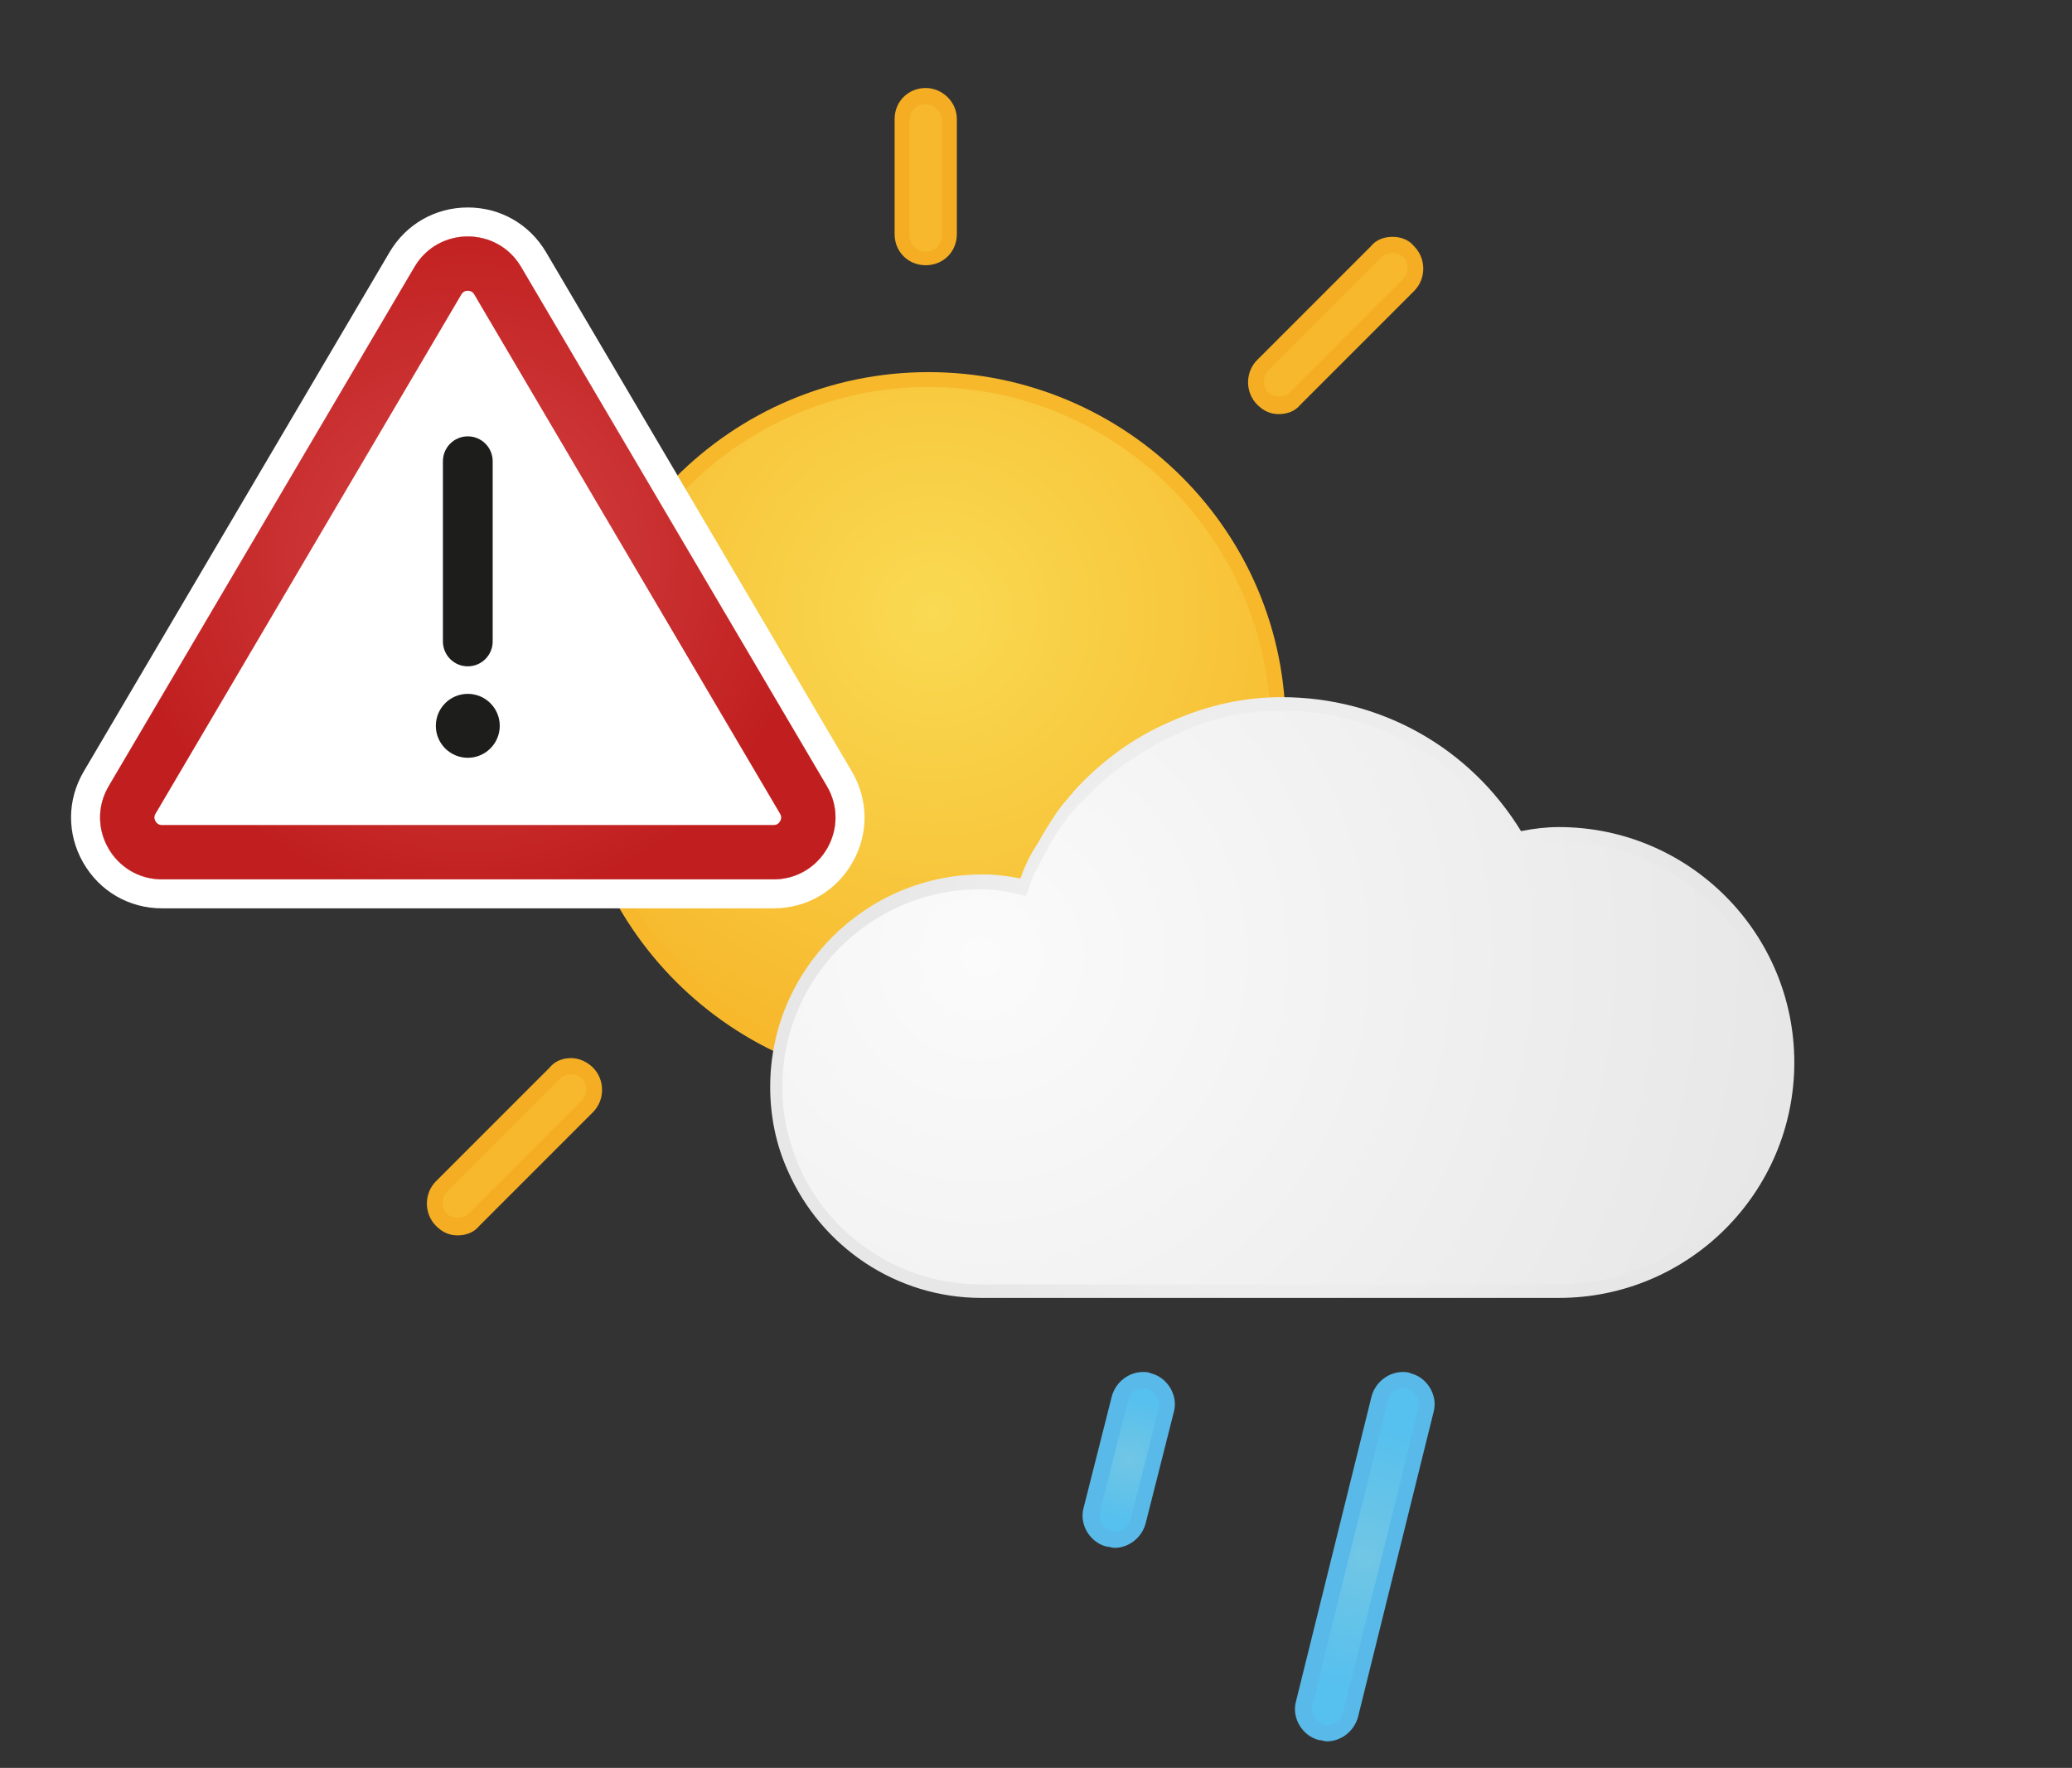 <?xml version="1.0" encoding="utf-8"?>
<!-- Generator: Adobe Illustrator 23.0.1, SVG Export Plug-In . SVG Version: 6.00 Build 0)  -->
<svg version="1.1" id="Ebene_2" xmlns="http://www.w3.org/2000/svg" xmlns:xlink="http://www.w3.org/1999/xlink" x="0px" y="0px"
	 viewBox="0 0 143 122" style="enable-background:new 0 0 143 122;" xml:space="preserve">
<rect x="0" y="0" width="143" height="122" fill="#333333" stroke="none"/>
<style type="text/css">
	.st0{fill:url(#SVGID_1_);}
	.st1{fill:#F7B82C;}
	.st2{fill:#F7B82D;}
	.st3{fill:#F5AE23;}
	.st4{fill:url(#SVGID_2_);}
	.st5{fill:#DADCDE;}
	.st6{fill:url(#SVGID_3_);}
	.st7{fill:#59B9E8;}
	.st8{fill:url(#SVGID_4_);}
	.st9{fill:url(#SVGID_5_);}
	.st10{fill:url(#SVGID_6_);}
	.st11{fill:url(#SVGID_7_);}
	.st12{fill:url(#SVGID_8_);}
	.st13{fill:url(#SVGID_9_);}
	.st14{fill:url(#SVGID_10_);}
	.st15{fill:url(#SVGID_11_);}
	.st16{fill:url(#SVGID_12_);}
	.st17{fill:url(#SVGID_13_);}
	.st18{fill:url(#SVGID_14_);}
	.st19{fill:url(#SVGID_15_);}
	.st20{fill:url(#SVGID_16_);}
	.st21{fill:#BEE2F1;}
	.st22{fill:url(#SVGID_17_);}
	.st23{fill:url(#SVGID_18_);}
	.st24{fill:#CBD9E7;}
	.st25{fill:#C3CFDA;}
	.st26{fill:url(#SVGID_19_);}
	.st27{fill:url(#SVGID_20_);}
	.st28{fill:url(#SVGID_21_);}
	.st29{fill:url(#SVGID_22_);}
	.st30{fill:url(#SVGID_23_);}
	.st31{fill:url(#SVGID_24_);}
	.st32{fill:url(#SVGID_25_);}
	.st33{fill:url(#SVGID_26_);}
	.st34{fill:url(#SVGID_27_);}
	.st35{fill:url(#SVGID_28_);}
	.st36{fill:url(#SVGID_29_);}
	.st37{fill:url(#SVGID_30_);}
	.st38{fill:url(#SVGID_31_);}
	.st39{fill:url(#SVGID_32_);}
	.st40{fill:url(#SVGID_33_);}
	.st41{fill:url(#SVGID_34_);}
	.st42{fill:url(#SVGID_35_);}
	.st43{fill:url(#SVGID_36_);}
	.st44{fill:url(#SVGID_37_);}
	.st45{fill:url(#SVGID_38_);}
	.st46{fill:url(#SVGID_39_);}
	.st47{fill:url(#SVGID_40_);}
	.st48{fill:url(#SVGID_41_);}
	.st49{fill:url(#SVGID_42_);}
	.st50{fill:url(#SVGID_43_);}
	.st51{fill:url(#SVGID_44_);}
	.st52{fill:url(#SVGID_45_);}
	.st53{fill:url(#SVGID_46_);}
	.st54{fill:url(#SVGID_47_);}
	.st55{fill:url(#SVGID_48_);}
	.st56{fill:url(#SVGID_49_);}
	.st57{fill:url(#SVGID_50_);}
	.st58{fill:url(#SVGID_51_);}
	.st59{fill:url(#SVGID_52_);}
	.st60{fill:url(#SVGID_53_);}
	.st61{fill:url(#SVGID_54_);}
	.st62{fill:url(#SVGID_55_);}
	.st63{fill:url(#SVGID_56_);}
	.st64{fill:url(#SVGID_57_);}
	.st65{fill:url(#SVGID_58_);}
	.st66{fill:url(#SVGID_59_);}
	.st67{fill:url(#SVGID_60_);}
	.st68{fill:url(#SVGID_61_);}
	.st69{fill:url(#SVGID_62_);}
	.st70{fill:url(#SVGID_63_);}
	.st71{fill:url(#SVGID_64_);}
	.st72{fill:url(#SVGID_65_);}
	.st73{fill:url(#SVGID_66_);}
	.st74{fill:url(#SVGID_67_);}
	.st75{fill:url(#SVGID_68_);}
	.st76{fill:url(#SVGID_69_);}
	.st77{fill:url(#SVGID_70_);}
	.st78{fill:url(#SVGID_71_);}
	.st79{fill:url(#SVGID_72_);}
	.st80{fill:url(#SVGID_73_);}
	.st81{fill:url(#SVGID_74_);}
	.st82{fill:url(#SVGID_75_);}
	.st83{fill:url(#SVGID_76_);}
	.st84{fill:url(#SVGID_77_);}
	.st85{fill:url(#SVGID_78_);}
	.st86{fill:url(#SVGID_79_);}
	.st87{fill:url(#SVGID_80_);}
	.st88{fill:url(#SVGID_81_);}
	.st89{fill:url(#SVGID_82_);}
	.st90{fill:url(#SVGID_83_);}
	.st91{fill:url(#SVGID_84_);}
	.st92{fill:url(#SVGID_85_);}
	.st93{fill:url(#SVGID_86_);}
	.st94{fill:url(#SVGID_87_);}
	.st95{fill:url(#SVGID_88_);}
	.st96{fill:url(#SVGID_89_);}
	.st97{fill:url(#SVGID_90_);}
	.st98{fill:url(#SVGID_91_);}
	.st99{fill:url(#SVGID_92_);}
	.st100{fill:url(#SVGID_93_);}
	.st101{fill:url(#SVGID_94_);}
	.st102{fill:url(#SVGID_95_);}
	.st103{fill:url(#SVGID_96_);}
	.st104{fill:url(#SVGID_97_);}
	.st105{fill:url(#SVGID_98_);}
	.st106{fill:url(#SVGID_99_);}
	.st107{fill:url(#SVGID_100_);}
	.st108{fill:url(#SVGID_101_);}
	.st109{fill:url(#SVGID_102_);}
	.st110{fill:url(#SVGID_103_);}
	.st111{fill:url(#SVGID_104_);}
	.st112{fill:url(#SVGID_105_);}
	.st113{fill:url(#SVGID_106_);}
	.st114{fill:url(#SVGID_107_);}
	.st115{fill:url(#SVGID_108_);}
	.st116{fill:url(#SVGID_109_);}
	.st117{fill:url(#SVGID_110_);}
	.st118{fill:url(#SVGID_111_);}
	.st119{fill:url(#SVGID_112_);}
	.st120{fill:url(#SVGID_113_);}
	.st121{fill:url(#SVGID_114_);}
	.st122{fill:#FFFFFF;}
	.st123{fill:url(#SVGID_115_);}
	.st124{fill:url(#SVGID_116_);}
	.st125{fill:url(#SVGID_117_);}
	.st126{fill:url(#SVGID_118_);}
	.st127{fill:url(#SVGID_119_);}
	.st128{fill:url(#SVGID_120_);}
	.st129{fill:url(#SVGID_121_);}
	.st130{fill:url(#SVGID_122_);}
	.st131{fill:url(#SVGID_123_);}
	.st132{fill:url(#SVGID_124_);}
	.st133{fill:url(#SVGID_125_);}
	.st134{fill:url(#SVGID_126_);}
	.st135{fill:url(#SVGID_127_);}
	.st136{fill:url(#SVGID_128_);}
	.st137{fill:#1D1D1B;stroke:#1D1D1B;stroke-width:0.5;stroke-miterlimit:10;}
	.st138{fill:url(#SVGID_129_);}
	.st139{fill:url(#SVGID_130_);}
	.st140{fill:url(#SVGID_131_);}
	.st141{fill:url(#SVGID_132_);}
	.st142{fill:url(#SVGID_133_);}
	.st143{fill:url(#SVGID_134_);}
	.st144{fill:url(#SVGID_135_);}
	.st145{fill:url(#SVGID_136_);}
	.st146{fill:url(#SVGID_137_);}
	.st147{fill:url(#SVGID_138_);}
	.st148{fill:url(#SVGID_139_);}
	.st149{fill:url(#SVGID_140_);}
	.st150{fill:url(#SVGID_141_);}
	.st151{fill:url(#SVGID_142_);}
	.st152{fill:url(#SVGID_143_);}
	.st153{fill:url(#SVGID_144_);}
	.st154{fill:url(#SVGID_145_);}
	.st155{fill:url(#SVGID_146_);}
	.st156{fill:url(#SVGID_147_);}
	.st157{fill:url(#SVGID_148_);}
	.st158{fill:url(#SVGID_149_);}
	.st159{fill:url(#SVGID_150_);}
	.st160{fill:url(#SVGID_151_);}
	.st161{fill:url(#SVGID_152_);}
	.st162{fill:url(#SVGID_153_);}
	.st163{fill:url(#SVGID_154_);}
	.st164{fill:url(#SVGID_155_);}
	.st165{fill:url(#SVGID_156_);}
	.st166{fill:url(#SVGID_157_);}
	.st167{fill:url(#SVGID_158_);}
	.st168{fill:url(#SVGID_159_);}
	.st169{fill:url(#SVGID_160_);}
	.st170{fill:url(#SVGID_161_);}
	.st171{fill:url(#SVGID_162_);}
	.st172{fill:url(#SVGID_163_);}
	.st173{fill:url(#SVGID_164_);}
	.st174{fill:url(#SVGID_165_);}
	.st175{fill:url(#SVGID_166_);}
	.st176{fill:url(#SVGID_167_);}
	.st177{fill:url(#SVGID_168_);}
	.st178{fill:url(#SVGID_169_);}
	.st179{fill:url(#SVGID_170_);}
	.st180{fill:url(#SVGID_171_);}
	.st181{fill:url(#SVGID_172_);}
	.st182{fill:url(#SVGID_173_);}
	.st183{fill:url(#SVGID_174_);}
	.st184{fill:url(#SVGID_175_);}
	.st185{fill:url(#SVGID_176_);}
	.st186{fill:url(#SVGID_177_);}
	.st187{fill:url(#SVGID_178_);}
	.st188{fill:url(#SVGID_179_);}
	.st189{fill:url(#SVGID_180_);}
	.st190{fill:url(#SVGID_181_);}
	.st191{fill:url(#SVGID_182_);}
	.st192{fill:url(#SVGID_183_);}
	.st193{fill:url(#SVGID_184_);}
	.st194{fill:url(#SVGID_185_);}
	.st195{fill:url(#SVGID_186_);}
	.st196{fill:url(#SVGID_187_);}
	.st197{fill:url(#SVGID_188_);}
	.st198{fill:url(#SVGID_189_);}
	.st199{fill:url(#SVGID_190_);}
	.st200{fill:url(#SVGID_191_);}
	.st201{fill:url(#SVGID_192_);}
	.st202{fill:url(#SVGID_193_);}
	.st203{fill:url(#SVGID_194_);}
	.st204{fill:url(#SVGID_195_);}
	.st205{fill:url(#SVGID_196_);}
	.st206{fill:url(#SVGID_197_);}
	.st207{fill:url(#SVGID_198_);}
	.st208{fill:url(#SVGID_199_);}
	.st209{fill:url(#SVGID_200_);}
	.st210{fill:url(#SVGID_201_);}
	.st211{fill:url(#SVGID_202_);}
	.st212{fill:url(#SVGID_203_);}
	.st213{fill:url(#SVGID_204_);}
	.st214{fill:url(#SVGID_205_);}
	.st215{fill:url(#SVGID_206_);}
	.st216{fill:url(#SVGID_207_);}
	.st217{fill:url(#SVGID_208_);}
	.st218{fill:url(#SVGID_209_);}
	.st219{fill:url(#SVGID_210_);}
	.st220{fill:url(#SVGID_211_);}
	.st221{fill:url(#SVGID_212_);}
	.st222{fill:url(#SVGID_213_);}
	.st223{fill:url(#SVGID_214_);}
	.st224{fill:url(#SVGID_215_);}
	.st225{fill:url(#SVGID_216_);}
	.st226{fill:url(#SVGID_217_);}
	.st227{fill:url(#SVGID_218_);}
	.st228{fill:url(#SVGID_219_);}
	.st229{fill:url(#SVGID_220_);}
	.st230{fill:url(#SVGID_221_);}
	.st231{fill:url(#SVGID_222_);}
	.st232{fill:url(#SVGID_223_);}
	.st233{fill:url(#SVGID_224_);}
	.st234{fill:url(#SVGID_225_);}
	.st235{fill:url(#SVGID_226_);}
	.st236{fill:url(#SVGID_227_);}
	.st237{fill:url(#SVGID_228_);}
	.st238{fill:url(#SVGID_229_);}
	.st239{fill:url(#SVGID_230_);}
	.st240{fill:url(#SVGID_231_);}
	.st241{fill:url(#SVGID_232_);}
	.st242{fill:url(#SVGID_233_);}
	.st243{fill:url(#SVGID_234_);}
	.st244{fill:url(#SVGID_235_);}
	.st245{fill:url(#SVGID_236_);}
	.st246{fill:url(#SVGID_237_);}
	.st247{fill:url(#SVGID_238_);}
	.st248{fill:url(#SVGID_239_);}
	.st249{fill:url(#SVGID_240_);}
	.st250{fill:url(#SVGID_241_);}
	.st251{fill:url(#SVGID_242_);}
	.st252{fill:url(#SVGID_243_);}
	.st253{fill:url(#SVGID_244_);}
	.st254{fill:url(#SVGID_245_);}
	.st255{fill:url(#SVGID_246_);}
	.st256{fill:url(#SVGID_247_);}
	.st257{fill:url(#SVGID_248_);}
	.st258{fill:url(#SVGID_249_);}
	.st259{fill:url(#SVGID_250_);}
	.st260{fill:url(#SVGID_251_);}
	.st261{fill:url(#SVGID_252_);}
	.st262{fill:url(#SVGID_253_);}
	.st263{fill:url(#SVGID_254_);}
	.st264{fill:url(#SVGID_255_);}
	.st265{fill:url(#SVGID_256_);}
	.st266{fill:url(#SVGID_257_);}
	.st267{fill:url(#SVGID_258_);}
	.st268{fill:url(#SVGID_259_);}
	.st269{fill:url(#SVGID_260_);}
	.st270{fill:url(#SVGID_261_);}
	.st271{fill:url(#SVGID_262_);}
	.st272{fill:url(#SVGID_263_);}
	.st273{fill:url(#SVGID_264_);}
	.st274{fill:url(#SVGID_265_);}
	.st275{fill:url(#SVGID_266_);}
	.st276{fill:url(#SVGID_267_);}
	.st277{fill:url(#SVGID_268_);}
	.st278{fill:url(#SVGID_269_);}
	.st279{fill:url(#SVGID_270_);}
	.st280{fill:url(#SVGID_271_);}
	.st281{fill:url(#SVGID_272_);}
	.st282{fill:url(#SVGID_273_);}
	.st283{fill:url(#SVGID_274_);}
	.st284{fill:url(#SVGID_275_);}
</style>
<g>
	<g>
		
			<radialGradient id="SVGID_1_" cx="94.215" cy="2919.441" r="9.132" gradientTransform="matrix(1 0 0 -1 0 3026.865)" gradientUnits="userSpaceOnUse">
			<stop  offset="0" style="stop-color:#71C6E4"/>
			<stop  offset="1" style="stop-color:#56C0EE"/>
		</radialGradient>
		<path class="st0" d="M91.577,119.609c-0.093,0-0.28,0-0.373-0.093c-0.84-0.187-1.401-1.12-1.214-1.961l5.229-21.101
			c0.187-0.747,0.84-1.214,1.587-1.214c0.093,0,0.28,0,0.373,0.093c0.84,0.187,1.401,1.12,1.214,1.961l-5.229,21.101
			C92.978,119.142,92.324,119.609,91.577,119.609z"/>
		<path class="st7" d="M96.806,95.8L96.806,95.8c0.093,0,0.187,0,0.28,0c0.56,0.187,0.934,0.747,0.84,1.307l-5.229,21.101
			c-0.093,0.467-0.56,0.84-1.027,0.84c-0.093,0-0.187,0-0.28,0c-0.56-0.187-0.934-0.747-0.84-1.307l5.229-21.101
			C95.872,96.08,96.339,95.8,96.806,95.8 M96.806,94.68c-0.934,0-1.867,0.654-2.147,1.681l-5.229,21.101
			c-0.28,1.12,0.467,2.334,1.587,2.614c0.187,0,0.373,0.093,0.56,0.093c0.934,0,1.867-0.654,2.147-1.681l5.229-21.101
			c0.28-1.12-0.467-2.334-1.587-2.614C97.179,94.68,96.992,94.68,96.806,94.68L96.806,94.68z"/>
	</g>
	<g>
		
			<radialGradient id="SVGID_2_" cx="77.952" cy="2926.117" r="4.306" gradientTransform="matrix(1 0 0 -1 0 3026.865)" gradientUnits="userSpaceOnUse">
			<stop  offset="0" style="stop-color:#71C6E4"/>
			<stop  offset="1" style="stop-color:#56C0EE"/>
		</radialGradient>
		<path class="st4" d="M77.012,106.257c-0.093,0-0.28,0-0.373-0.093c-0.84-0.187-1.401-1.12-1.214-1.961l1.961-7.75
			c0.187-0.747,0.84-1.214,1.587-1.214c0.093,0,0.28,0,0.373,0.093c0.84,0.187,1.401,1.12,1.214,1.961l-1.961,7.75
			C78.412,105.697,77.759,106.257,77.012,106.257z"/>
		<path class="st7" d="M78.879,95.8L78.879,95.8c0.093,0,0.187,0,0.28,0c0.56,0.187,0.934,0.747,0.84,1.307l-1.961,7.75
			c-0.093,0.467-0.56,0.84-1.027,0.84c-0.093,0-0.187,0-0.28,0c-0.56-0.187-0.934-0.747-0.84-1.307l1.961-7.75
			C77.945,96.08,78.412,95.8,78.879,95.8 M78.879,94.68c-0.934,0-1.867,0.654-2.147,1.681l-1.961,7.75
			c-0.28,1.12,0.467,2.334,1.587,2.614c0.187,0,0.373,0.093,0.56,0.093c0.934,0,1.867-0.654,2.147-1.681l1.961-7.75
			c0.28-1.12-0.467-2.334-1.587-2.614C79.252,94.68,79.066,94.68,78.879,94.68L78.879,94.68z"/>
	</g>
	<g>
		<g>
			<g>
				
					<radialGradient id="SVGID_3_" cx="64.17" cy="2984.655" r="31.839" gradientTransform="matrix(1 0 0 -1 0.262 3026.899)" gradientUnits="userSpaceOnUse">
					<stop  offset="0" style="stop-color:#F9DA52"/>
					<stop  offset="1" style="stop-color:#F7B82C"/>
				</radialGradient>
				<circle class="st6" cx="64.077" cy="50.33" r="24.089"/>
				<path class="st1" d="M64.077,26.707c12.978,0,23.622,10.551,23.622,23.622c0,12.978-10.551,23.622-23.622,23.622
					c-12.978,0-23.622-10.551-23.622-23.622C40.548,37.351,51.099,26.707,64.077,26.707 M64.077,25.68
					c-13.632,0-24.649,11.111-24.649,24.649c0,13.632,11.111,24.649,24.649,24.649c13.632,0,24.649-11.111,24.649-24.649
					C88.82,36.698,77.709,25.68,64.077,25.68L64.077,25.68z"/>
			</g>
		</g>
		<g>
			<path class="st2" d="M39.428,27.921c-0.467,0-0.84-0.187-1.12-0.467l-7.843-7.843c-0.28-0.28-0.467-0.747-0.467-1.12
				s0.187-0.84,0.467-1.12c0.28-0.28,0.747-0.467,1.12-0.467s0.84,0.187,1.12,0.467l7.843,7.843c0.28,0.28,0.467,0.747,0.467,1.12
				c0,0.467-0.187,0.84-0.467,1.12C40.268,27.828,39.895,27.921,39.428,27.921z"/>
			<path class="st3" d="M31.585,17.464c0.28,0,0.56,0.093,0.747,0.28l7.843,7.843c0.187,0.187,0.28,0.467,0.28,0.747
				s-0.093,0.56-0.28,0.747c-0.187,0.187-0.467,0.28-0.747,0.28s-0.56-0.093-0.747-0.28l-7.843-7.843
				c-0.187-0.187-0.28-0.467-0.28-0.747s0.093-0.56,0.28-0.747C31.025,17.557,31.305,17.464,31.585,17.464 M31.585,16.344
				c-0.56,0-1.12,0.187-1.494,0.654c-0.84,0.84-0.84,2.241,0,3.081l7.843,7.843c0.467,0.467,0.934,0.654,1.494,0.654
				s1.12-0.187,1.494-0.654c0.84-0.84,0.84-2.241,0-3.081l-7.843-7.843C32.705,16.53,32.145,16.344,31.585,16.344L31.585,16.344z"/>
		</g>
		<g>
			<path class="st2" d="M21.314,52.384c-0.934,0-1.587-0.747-1.587-1.587c0-0.84,0.747-1.587,1.587-1.587h7.936
				c0.934,0,1.587,0.747,1.587,1.587c0,0.84-0.747,1.587-1.587,1.587H21.314z"/>
			<path class="st3" d="M29.251,49.676c0.56,0,1.12,0.467,1.12,1.12c0,0.56-0.467,1.12-1.12,1.12h-7.936
				c-0.56,0-1.12-0.467-1.12-1.12c0-0.56,0.467-1.12,1.12-1.12H29.251 M29.251,48.556h-7.936c-1.214,0-2.148,0.934-2.148,2.147
				s0.934,2.147,2.148,2.147h7.936c1.214,0,2.148-0.934,2.148-2.147C31.492,49.583,30.465,48.556,29.251,48.556L29.251,48.556z"/>
		</g>
		<g>
			<path class="st2" d="M63.89,17.837c-0.934,0-1.587-0.747-1.587-1.587V8.314c0-0.934,0.747-1.587,1.587-1.587
				c0.934,0,1.587,0.747,1.587,1.587v7.936C65.478,17.091,64.731,17.837,63.89,17.837z"/>
			<path class="st3" d="M63.89,7.193c0.56,0,1.12,0.467,1.12,1.12v7.936c0,0.56-0.467,1.12-1.12,1.12c-0.56,0-1.12-0.467-1.12-1.12
				V8.314C62.77,7.66,63.237,7.193,63.89,7.193 M63.89,6.073c-1.214,0-2.148,0.934-2.148,2.147v7.936
				c0,1.214,0.934,2.147,2.148,2.147s2.148-0.934,2.148-2.147V8.22C66.038,7.007,65.011,6.073,63.89,6.073L63.89,6.073z"/>
		</g>
		<g>
			<path class="st2" d="M31.585,84.689c-0.467,0-0.84-0.187-1.12-0.467c-0.654-0.654-0.654-1.681,0-2.334l7.843-7.843
				c0.28-0.28,0.747-0.467,1.12-0.467c0.467,0,0.84,0.187,1.12,0.467c0.28,0.28,0.467,0.747,0.467,1.12s-0.187,0.84-0.467,1.12
				l-7.843,7.843C32.425,84.503,32.052,84.689,31.585,84.689z"/>
			<path class="st3" d="M39.428,74.139c0.28,0,0.56,0.093,0.747,0.28c0.187,0.187,0.28,0.467,0.28,0.747
				c0,0.28-0.093,0.56-0.28,0.747l-7.843,7.843c-0.187,0.187-0.467,0.28-0.747,0.28c-0.28,0-0.56-0.093-0.747-0.28
				c-0.187-0.187-0.28-0.467-0.28-0.747c0-0.28,0.093-0.56,0.28-0.747l7.843-7.843C38.868,74.232,39.148,74.139,39.428,74.139
				 M39.428,73.018c-0.56,0-1.12,0.187-1.494,0.654l-7.843,7.843c-0.84,0.84-0.84,2.241,0,3.081
				c0.467,0.467,0.934,0.654,1.494,0.654c0.56,0,1.12-0.187,1.494-0.654l7.843-7.843c0.84-0.84,0.84-2.241,0-3.081
				C40.548,73.298,39.988,73.018,39.428,73.018L39.428,73.018z"/>
		</g>
		<g>
			<path class="st2" d="M88.26,27.921c-0.467,0-0.84-0.187-1.12-0.467c-0.28-0.28-0.467-0.747-0.467-1.12
				c0-0.467,0.187-0.84,0.467-1.12l7.843-7.843c0.28-0.28,0.747-0.467,1.12-0.467c0.467,0,0.84,0.187,1.12,0.467
				c0.28,0.28,0.467,0.747,0.467,1.12s-0.187,0.84-0.467,1.12l-7.843,7.843C89.1,27.828,88.726,27.921,88.26,27.921z"/>
			<path class="st3" d="M96.103,17.464c0.28,0,0.56,0.093,0.747,0.28c0.187,0.187,0.28,0.467,0.28,0.747s-0.093,0.56-0.28,0.747
				l-7.843,7.843c-0.187,0.187-0.467,0.28-0.747,0.28s-0.56-0.093-0.747-0.28c-0.187-0.187-0.28-0.467-0.28-0.747
				s0.093-0.56,0.28-0.747l7.843-7.843C95.542,17.557,95.822,17.464,96.103,17.464 M96.103,16.344c-0.56,0-1.12,0.187-1.494,0.654
				l-7.843,7.843c-0.84,0.84-0.84,2.241,0,3.081c0.467,0.467,0.934,0.654,1.494,0.654s1.12-0.187,1.494-0.654l7.843-7.843
				c0.84-0.84,0.84-2.241,0-3.081C97.223,16.53,96.663,16.344,96.103,16.344L96.103,16.344z"/>
		</g>
		<g>
			
				<radialGradient id="SVGID_4_" cx="67.681" cy="2960.856" r="56.503" gradientTransform="matrix(1 0 0 -1 0 3026.865)" gradientUnits="userSpaceOnUse">
				<stop  offset="0" style="stop-color:#FBFBFB"/>
				<stop  offset="1" style="stop-color:#E7E7E7"/>
			</radialGradient>
			<path class="st8" d="M67.718,89.006c-5.602,0-10.737-3.361-12.978-8.497c-0.747-1.774-1.214-3.735-1.214-5.602
				c0-7.843,6.349-14.192,14.099-14.192c0.84,0,1.681,0.093,2.521,0.28l0.373,0.093l0.187-0.373c0.28-0.56,0.56-1.214,0.84-1.867
				c0.093-0.28,0.28-0.467,0.373-0.747l0.093-0.187c0.56-0.934,1.12-1.774,1.774-2.521l0.093-0.093
				c0.093-0.187,0.28-0.28,0.373-0.467c1.867-2.054,4.108-3.641,6.629-4.762c2.428-1.027,4.949-1.587,7.469-1.587
				c6.629,0,12.698,3.361,16.153,9.057l0.187,0.28l0.28-0.093c0.84-0.187,1.681-0.28,2.521-0.28c8.683,0,15.779,7.096,15.779,15.779
				s-7.096,15.779-15.779,15.779L67.718,89.006L67.718,89.006z"/>
			<radialGradient id="SVGID_5_" cx="88.493" cy="68.838" r="28.97" gradientUnits="userSpaceOnUse">
				<stop  offset="0" style="stop-color:#FBFBFB"/>
				<stop  offset="1" style="stop-color:#E7E7E7"/>
			</radialGradient>
			<path class="st9" d="M88.446,49.044c6.442,0,12.325,3.268,15.686,8.777l0.373,0.56l0.654-0.093
				c0.84-0.187,1.681-0.187,2.428-0.187c8.403,0,15.219,6.816,15.219,15.312c0,8.403-6.816,15.219-15.312,15.219H67.625
				c-5.415,0-10.364-3.268-12.511-8.216c-0.747-1.774-1.12-3.548-1.12-5.415c0-7.563,6.162-13.632,13.632-13.632
				c0.84,0,1.587,0.093,2.428,0.28l0.747,0.187l0.28-0.747c0.187-0.56,0.467-1.214,0.84-1.774c0.093-0.28,0.28-0.467,0.373-0.747
				l0.093-0.187c0.56-0.934,1.12-1.774,1.774-2.521l0.093-0.093c0.093-0.187,0.187-0.28,0.373-0.373
				c1.774-1.961,4.015-3.548,6.442-4.668C83.498,49.511,86.019,49.044,88.446,49.044 M88.446,48.111
				c-2.614,0-5.135,0.56-7.656,1.681c-2.614,1.12-4.855,2.801-6.722,4.855c-0.093,0.187-0.28,0.28-0.373,0.467l-0.093,0.093
				c-0.654,0.747-1.214,1.681-1.774,2.614l-0.093,0.187c-0.187,0.28-0.28,0.467-0.467,0.747c-0.373,0.654-0.654,1.307-0.84,1.867
				c-0.934-0.187-1.774-0.28-2.614-0.28c-8.03,0-14.659,6.536-14.659,14.659c0,1.961,0.373,3.921,1.214,5.789
				c2.334,5.322,7.563,8.777,13.352,8.777h39.868c8.963,0,16.246-7.283,16.246-16.246s-7.283-16.246-16.246-16.246
				c-0.84,0-1.681,0.093-2.614,0.28C101.425,51.565,95.262,48.111,88.446,48.111L88.446,48.111z"/>
		</g>
	</g>
</g>
<g>
	<g>
		
			<radialGradient id="SVGID_6_" cx="201.569" cy="-16.61" r="34.292" gradientTransform="matrix(0.958 0 0 0.958 -160.285 50.161)" gradientUnits="userSpaceOnUse">
			<stop  offset="0" style="stop-color:#D44445"/>
			<stop  offset="1" style="stop-color:#C11F1F"/>
		</radialGradient>
		<path class="st10" d="M11.181,61.683c-1.914,0-3.623-0.992-4.573-2.654c-0.949-1.661-0.937-3.638,0.035-5.287l21.104-35.831
			c0.956-1.625,2.653-2.594,4.538-2.594s3.582,0.97,4.538,2.594l21.104,35.831c0.972,1.649,0.984,3.625,0.034,5.287
			s-2.659,2.653-4.573,2.653H11.181z"/>
		<path class="st122" d="M32.285,16.317c1.426,0,2.852,0.701,3.677,2.102L57.066,54.25c1.676,2.845-0.375,6.433-3.677,6.433H11.181
			c-3.301,0-5.352-3.588-3.677-6.433l21.104-35.831C29.434,17.018,30.859,16.317,32.285,16.317 M32.285,14.317
			c-2.243,0-4.262,1.154-5.4,3.087L5.781,53.235c-1.156,1.962-1.171,4.314-0.041,6.291c1.13,1.977,3.164,3.157,5.441,3.157h42.208
			c2.277,0,4.311-1.18,5.441-3.157c1.13-1.977,1.115-4.329-0.041-6.291L37.686,17.404C36.547,15.471,34.528,14.317,32.285,14.317
			L32.285,14.317z"/>
	</g>
	<g>
		<path class="st122" d="M11.181,60.683h42.209c3.301,0,5.352-3.588,3.677-6.433L35.962,18.419c-1.65-2.802-5.703-2.802-7.354,0
			L7.504,54.25C5.829,57.095,7.88,60.683,11.181,60.683z"/>
		<radialGradient id="SVGID_7_" cx="32.285" cy="38.5" r="23.834" gradientUnits="userSpaceOnUse">
			<stop  offset="0" style="stop-color:#D44445"/>
			<stop  offset="1" style="stop-color:#C11F1F"/>
		</radialGradient>
		<path class="st11" d="M32.285,20.067c0.296,0,0.408,0.192,0.446,0.255l21.104,35.831c0.038,0.064,0.152,0.259,0.003,0.519
			c-0.149,0.261-0.375,0.261-0.449,0.261H11.181c-0.074,0-0.3,0-0.449-0.261s-0.034-0.455,0.003-0.519L31.84,20.322
			C31.877,20.259,31.99,20.067,32.285,20.067 M32.285,16.317c-1.426,0-2.852,0.701-3.677,2.102L7.504,54.25
			c-1.676,2.845,0.375,6.433,3.677,6.433h42.208c3.302,0,5.353-3.588,3.677-6.433L35.962,18.419
			C35.137,17.018,33.711,16.317,32.285,16.317L32.285,16.317z"/>
	</g>
	<path class="st137" d="M32.285,45.733c-0.811,0-1.467-0.657-1.467-1.467V31.829c0-0.81,0.657-1.467,1.467-1.467
		c0.811,0,1.467,0.657,1.467,1.467v12.437C33.753,45.076,33.096,45.733,32.285,45.733z"/>
	<circle class="st137" cx="32.285" cy="50.088" r="1.956"/>
</g>
</svg>